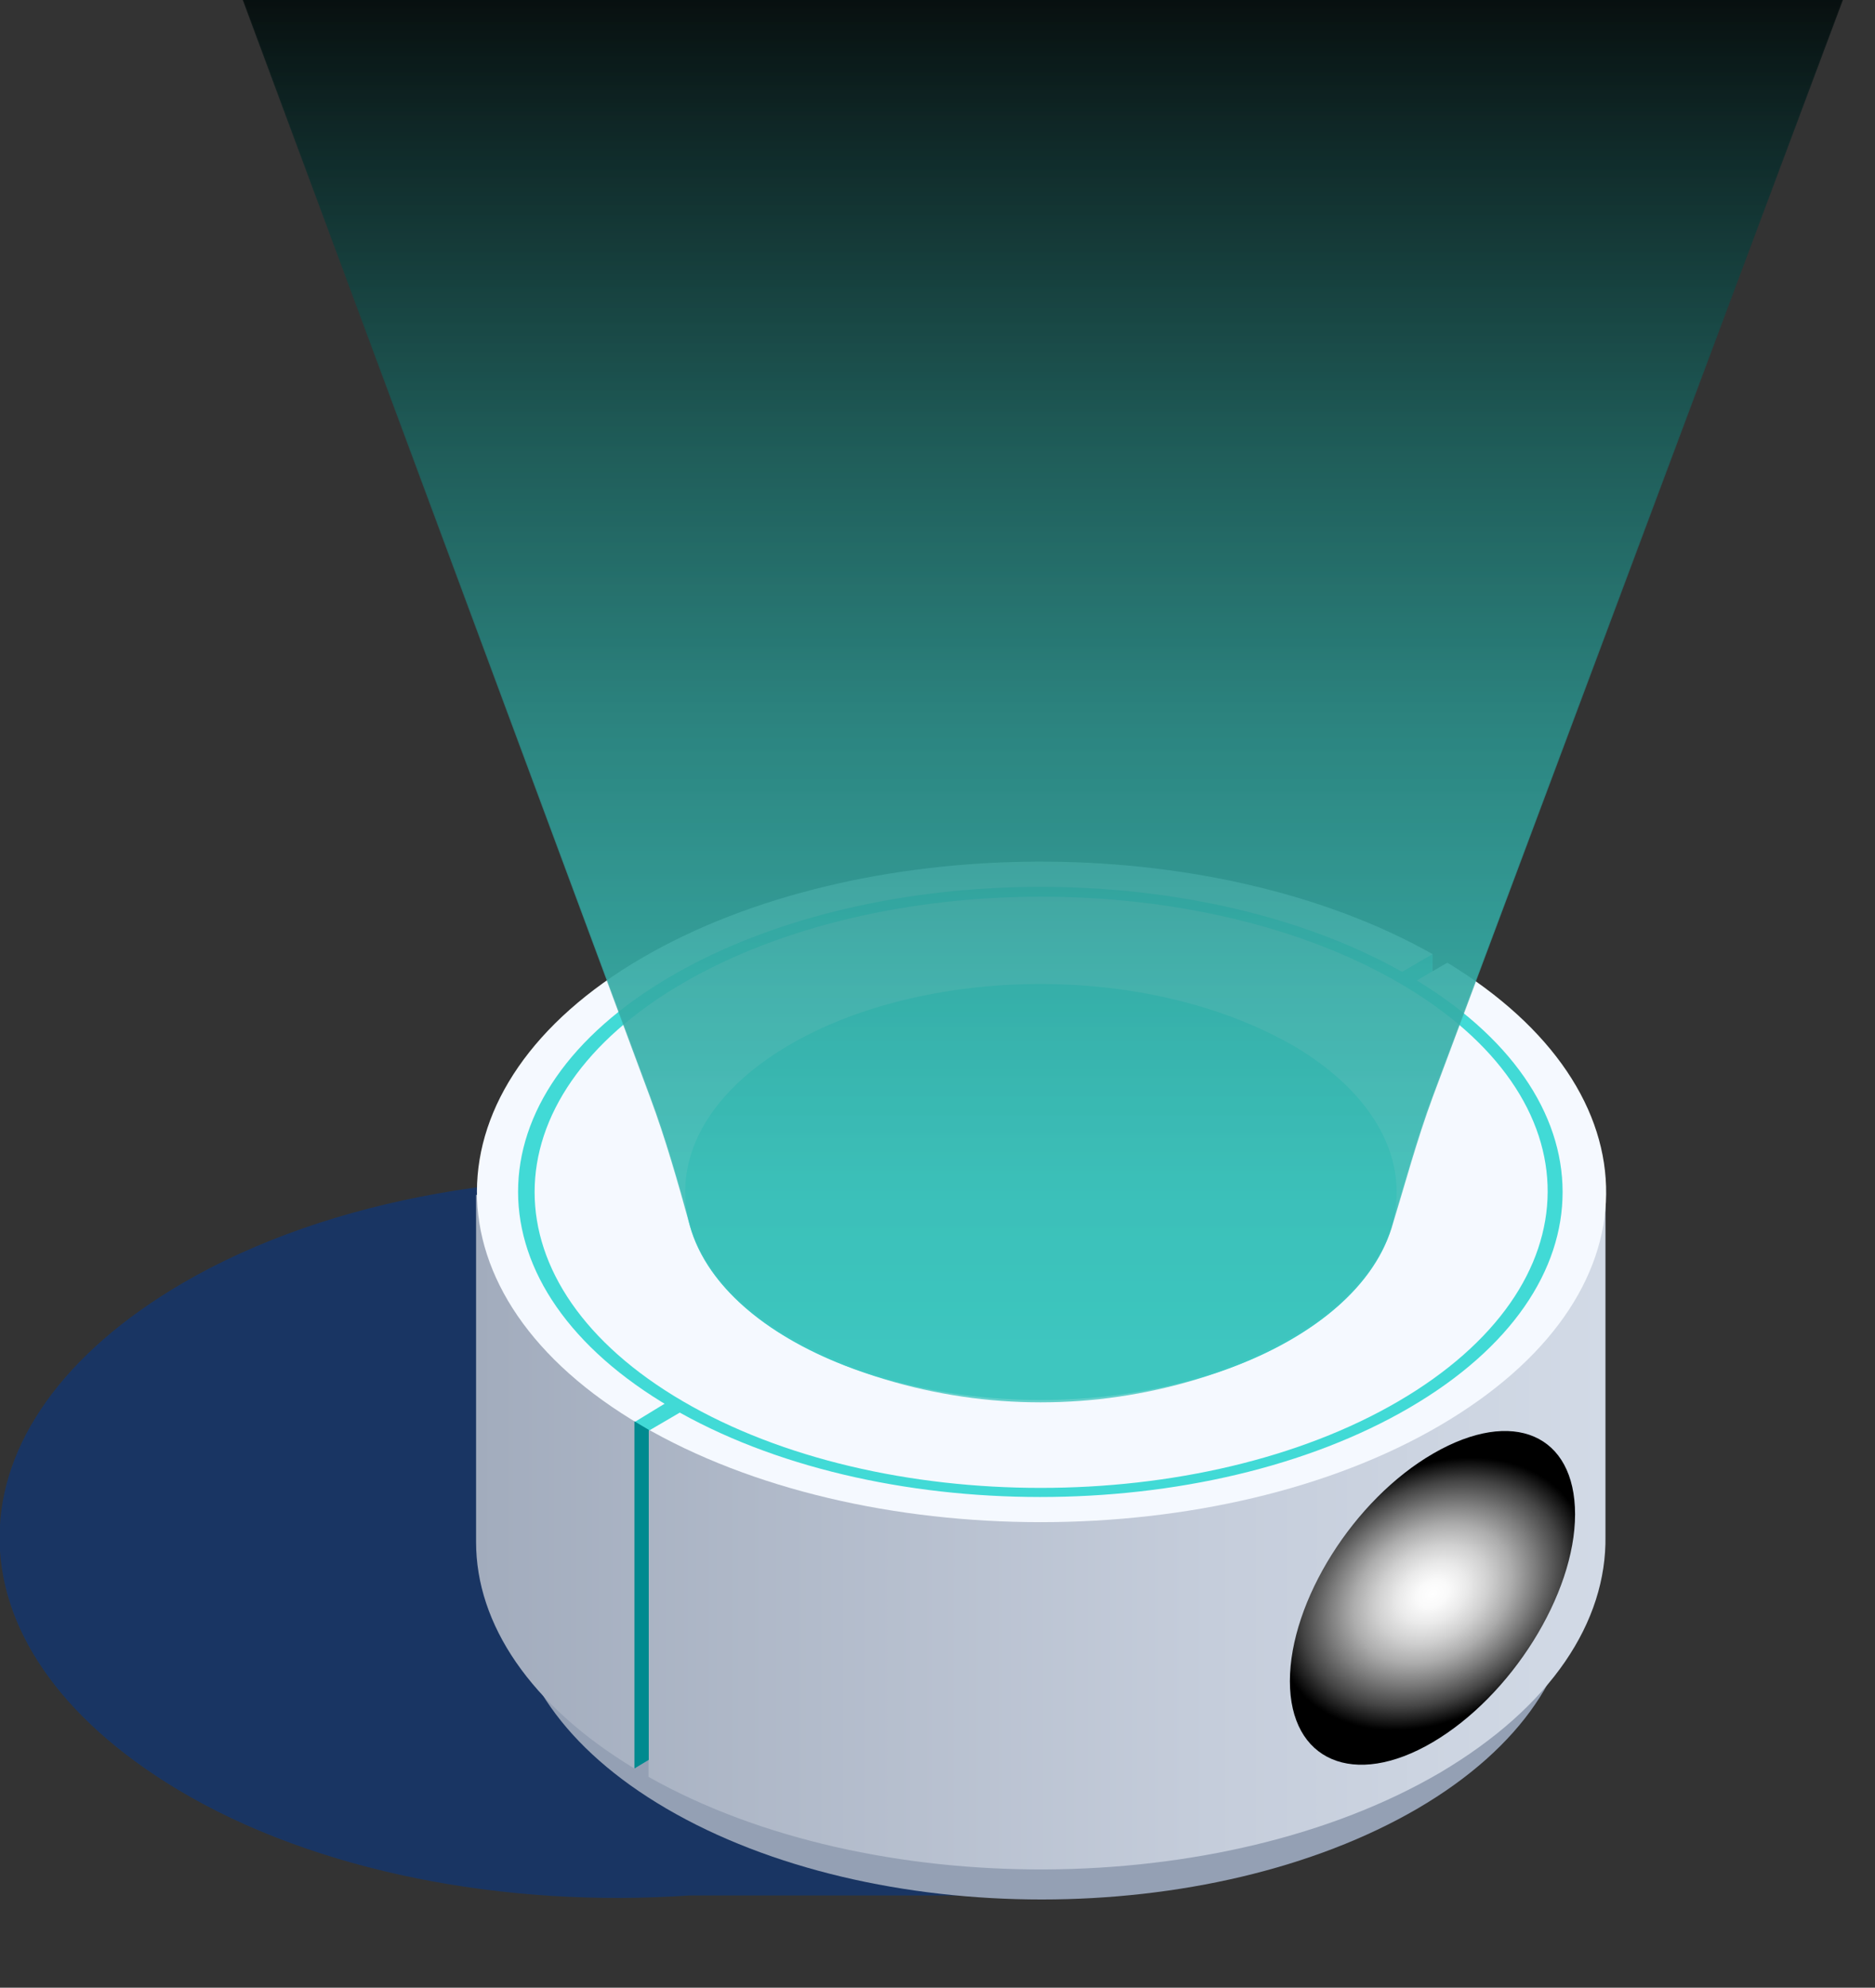 <svg width="117" height="124" viewBox="0 0 117 124" fill="none" xmlns="http://www.w3.org/2000/svg">
<rect x="0" y="0" width="117" height="124" fill="#333333" stroke="none"/>
<g id="12 82" clip-path="url(#clip0_123_6695)">
<g id="Group">
<g id="&#208;&#161;&#208;&#187;&#208;&#190;&#208;&#185; 2">
<g id="0">
<g id="6">
<g id="Vector" style="mix-blend-mode:multiply" opacity="0.5">
<path d="M45.279 73.826C33.353 72.59 20.627 74.663 11.398 80.044C-3.646 88.843 -3.903 102.598 11.045 111.617C19.706 116.82 31.591 119.03 43.003 118.248C47.068 118.248 55.783 118.248 63.06 118.248C64.194 118.257 65.309 117.957 66.289 117.381C67.269 116.804 68.078 115.972 68.632 114.97C69.186 113.969 69.464 112.835 69.438 111.687C69.411 110.54 69.081 109.42 68.481 108.446C60.431 95.336 46.906 73.716 45.279 73.826Z" fill="#003893"/>
</g>
<path id="Vector_2" d="M31.876 74.127V99.304C31.957 104.204 35.196 109.091 41.58 112.825C54.522 120.389 75.461 120.389 88.458 112.825C95.004 108.995 98.23 103.957 98.162 98.947V73.757L31.876 74.127Z" fill="#94A0B4"/>
<g id="Axonometric Cylinder">
<path id="Vector_3" d="M29.707 74.54V96.202C29.707 101.308 33.069 106.387 39.587 110.327L40.468 109.806V110.849C54.265 118.632 76.247 118.55 89.854 110.588C96.82 106.47 100.262 101.157 100.181 95.831V74.128L29.707 74.54Z" fill="url(#paint0_linear_123_6695)"/>
<path id="Vector_4" d="M90.315 60.057L89.393 60.592V59.522C75.597 51.738 53.628 51.834 40.021 59.782C26.414 67.731 26.265 80.882 40.021 88.926C53.777 96.97 76.098 96.97 89.854 88.926C103.61 80.882 103.596 68.129 90.315 60.057Z" fill="#F5F9FF"/>
<path id="Vector_5" d="M80.909 65.355C71.517 59.864 57.572 60.318 49.25 65.191C40.59 70.256 40.59 78.465 49.25 83.531C57.91 88.596 71.965 88.596 80.625 83.531C89.285 78.465 89.271 70.435 80.909 65.355Z" fill="#41DAD6"/>
</g>
<path id="Vector_6" d="M87.957 60.895C75.244 53.469 54.631 53.469 41.878 60.895C29.125 68.322 29.165 80.388 41.878 87.815C54.59 95.241 75.204 95.255 87.957 87.815C100.71 80.374 100.669 68.335 87.957 60.895ZM87.266 87.416C74.933 94.623 54.942 94.623 42.609 87.416C30.277 80.21 30.277 68.514 42.609 61.334C54.942 54.155 74.933 54.127 87.333 61.334C99.734 68.541 99.598 80.21 87.266 87.416Z" fill="#41DAD6"/>
<path id="Vector_7" d="M41.837 87.348L39.587 88.72L40.482 89.256L42.596 88.02C42.279 87.883 42.013 87.648 41.837 87.348Z" fill="#41DAD6"/>
<path id="Vector_8" d="M87.198 60.798L88.038 61.388L89.38 60.592L89.393 59.522L87.198 60.798Z" fill="#41DAD6"/>
<g id="Group_2">
<path id="Vector_9" style="mix-blend-mode:color-dodge" opacity="0.8" d="M43.043 76.448C44.114 80.306 48.18 83.93 55.241 86.058C61.569 87.959 68.306 87.959 74.635 86.058C81.573 83.971 85.626 80.415 86.832 76.627C87.672 73.881 88.404 71.136 89.42 68.39L117 -5.354H13.16L40.563 68.445C41.539 71.067 42.298 73.758 43.043 76.448Z" fill="url(#paint1_linear_123_6695)"/>
</g>
<g id="Group_3">
<path id="Vector_10" style="mix-blend-mode:color-dodge" opacity="0.6" d="M43.043 76.311C44.114 80.168 48.18 83.792 55.241 85.92C61.569 87.821 68.306 87.821 74.635 85.92C81.573 83.833 85.626 80.292 86.832 76.503C87.672 73.757 88.404 70.943 89.42 68.266L117 -5.491H13.16L40.563 68.321C41.539 70.93 42.298 73.62 43.043 76.311Z" fill="url(#paint2_linear_123_6695)"/>
</g>
<path id="Vector_11" d="M40.482 89.2L39.587 88.665V110.327L40.482 109.792V89.2Z" fill="#008A8F"/>
<path id="Vector_12" d="M90.803 98.838C90.763 99.289 90.619 99.725 90.384 100.111C90.149 100.497 89.828 100.823 89.448 101.061C88.675 101.515 88.092 101.254 88.092 100.471C88.133 100.018 88.277 99.58 88.512 99.192C88.747 98.804 89.067 98.476 89.448 98.234C90.139 97.835 90.803 98.11 90.803 98.838Z" fill="white"/>
<g id="Group_4">
<path id="Vector_13" style="mix-blend-mode:screen" d="M98.284 94.472C98.284 99.455 94.299 105.811 89.393 108.693C84.487 111.576 80.489 109.86 80.489 104.877C80.489 99.894 84.474 93.538 89.448 90.669C94.421 87.8 98.284 89.489 98.284 94.472Z" fill="url(#paint3_radial_123_6695)"/>
</g>
</g>
</g>
</g>
</g>
</g>
<defs>
<linearGradient id="paint0_linear_123_6695" x1="29.707" y1="95.392" x2="100.181" y2="95.392" gradientUnits="userSpaceOnUse">
<stop stop-color="#A2ACBD"/>
<stop offset="0.65" stop-color="#C5CDDB"/>
<stop offset="1" stop-color="#D2DAE6"/>
</linearGradient>
<linearGradient id="paint1_linear_123_6695" x1="65.08" y1="-3.981" x2="65.08" y2="83.889" gradientUnits="userSpaceOnUse">
<stop/>
<stop offset="0.14" stop-color="#0C2726"/>
<stop offset="0.36" stop-color="#1D5F5B"/>
<stop offset="0.56" stop-color="#2B8B86"/>
<stop offset="0.74" stop-color="#35AAA4"/>
<stop offset="0.89" stop-color="#3BBDB6"/>
<stop offset="1" stop-color="#3DC4BD"/>
</linearGradient>
<linearGradient id="paint2_linear_123_6695" x1="65.08" y1="-4.118" x2="65.08" y2="83.751" gradientUnits="userSpaceOnUse">
<stop/>
<stop offset="0.14" stop-color="#0C2726"/>
<stop offset="0.36" stop-color="#1D5F5B"/>
<stop offset="0.56" stop-color="#2B8B86"/>
<stop offset="0.74" stop-color="#35AAA4"/>
<stop offset="0.89" stop-color="#3BBDB6"/>
<stop offset="1" stop-color="#3DC4BD"/>
</linearGradient>
<radialGradient id="paint3_radial_123_6695" cx="0" cy="0" r="1" gradientUnits="userSpaceOnUse" gradientTransform="translate(89.393 99.432) rotate(-30.433) scale(10.327 7.776)">
<stop stop-color="white"/>
<stop offset="0.1" stop-color="#FAFAFA"/>
<stop offset="0.22" stop-color="#EAEAEA"/>
<stop offset="0.36" stop-color="#D0D0D0"/>
<stop offset="0.51" stop-color="#ACACAC"/>
<stop offset="0.66" stop-color="#7D7D7D"/>
<stop offset="0.83" stop-color="#444444"/>
<stop offset="0.99" stop-color="#030303"/>
<stop offset="1"/>
</radialGradient>
<clipPath id="clip0_123_6695">
<rect width="117" height="124" fill="white"/>
</clipPath>
</defs>
</svg>
